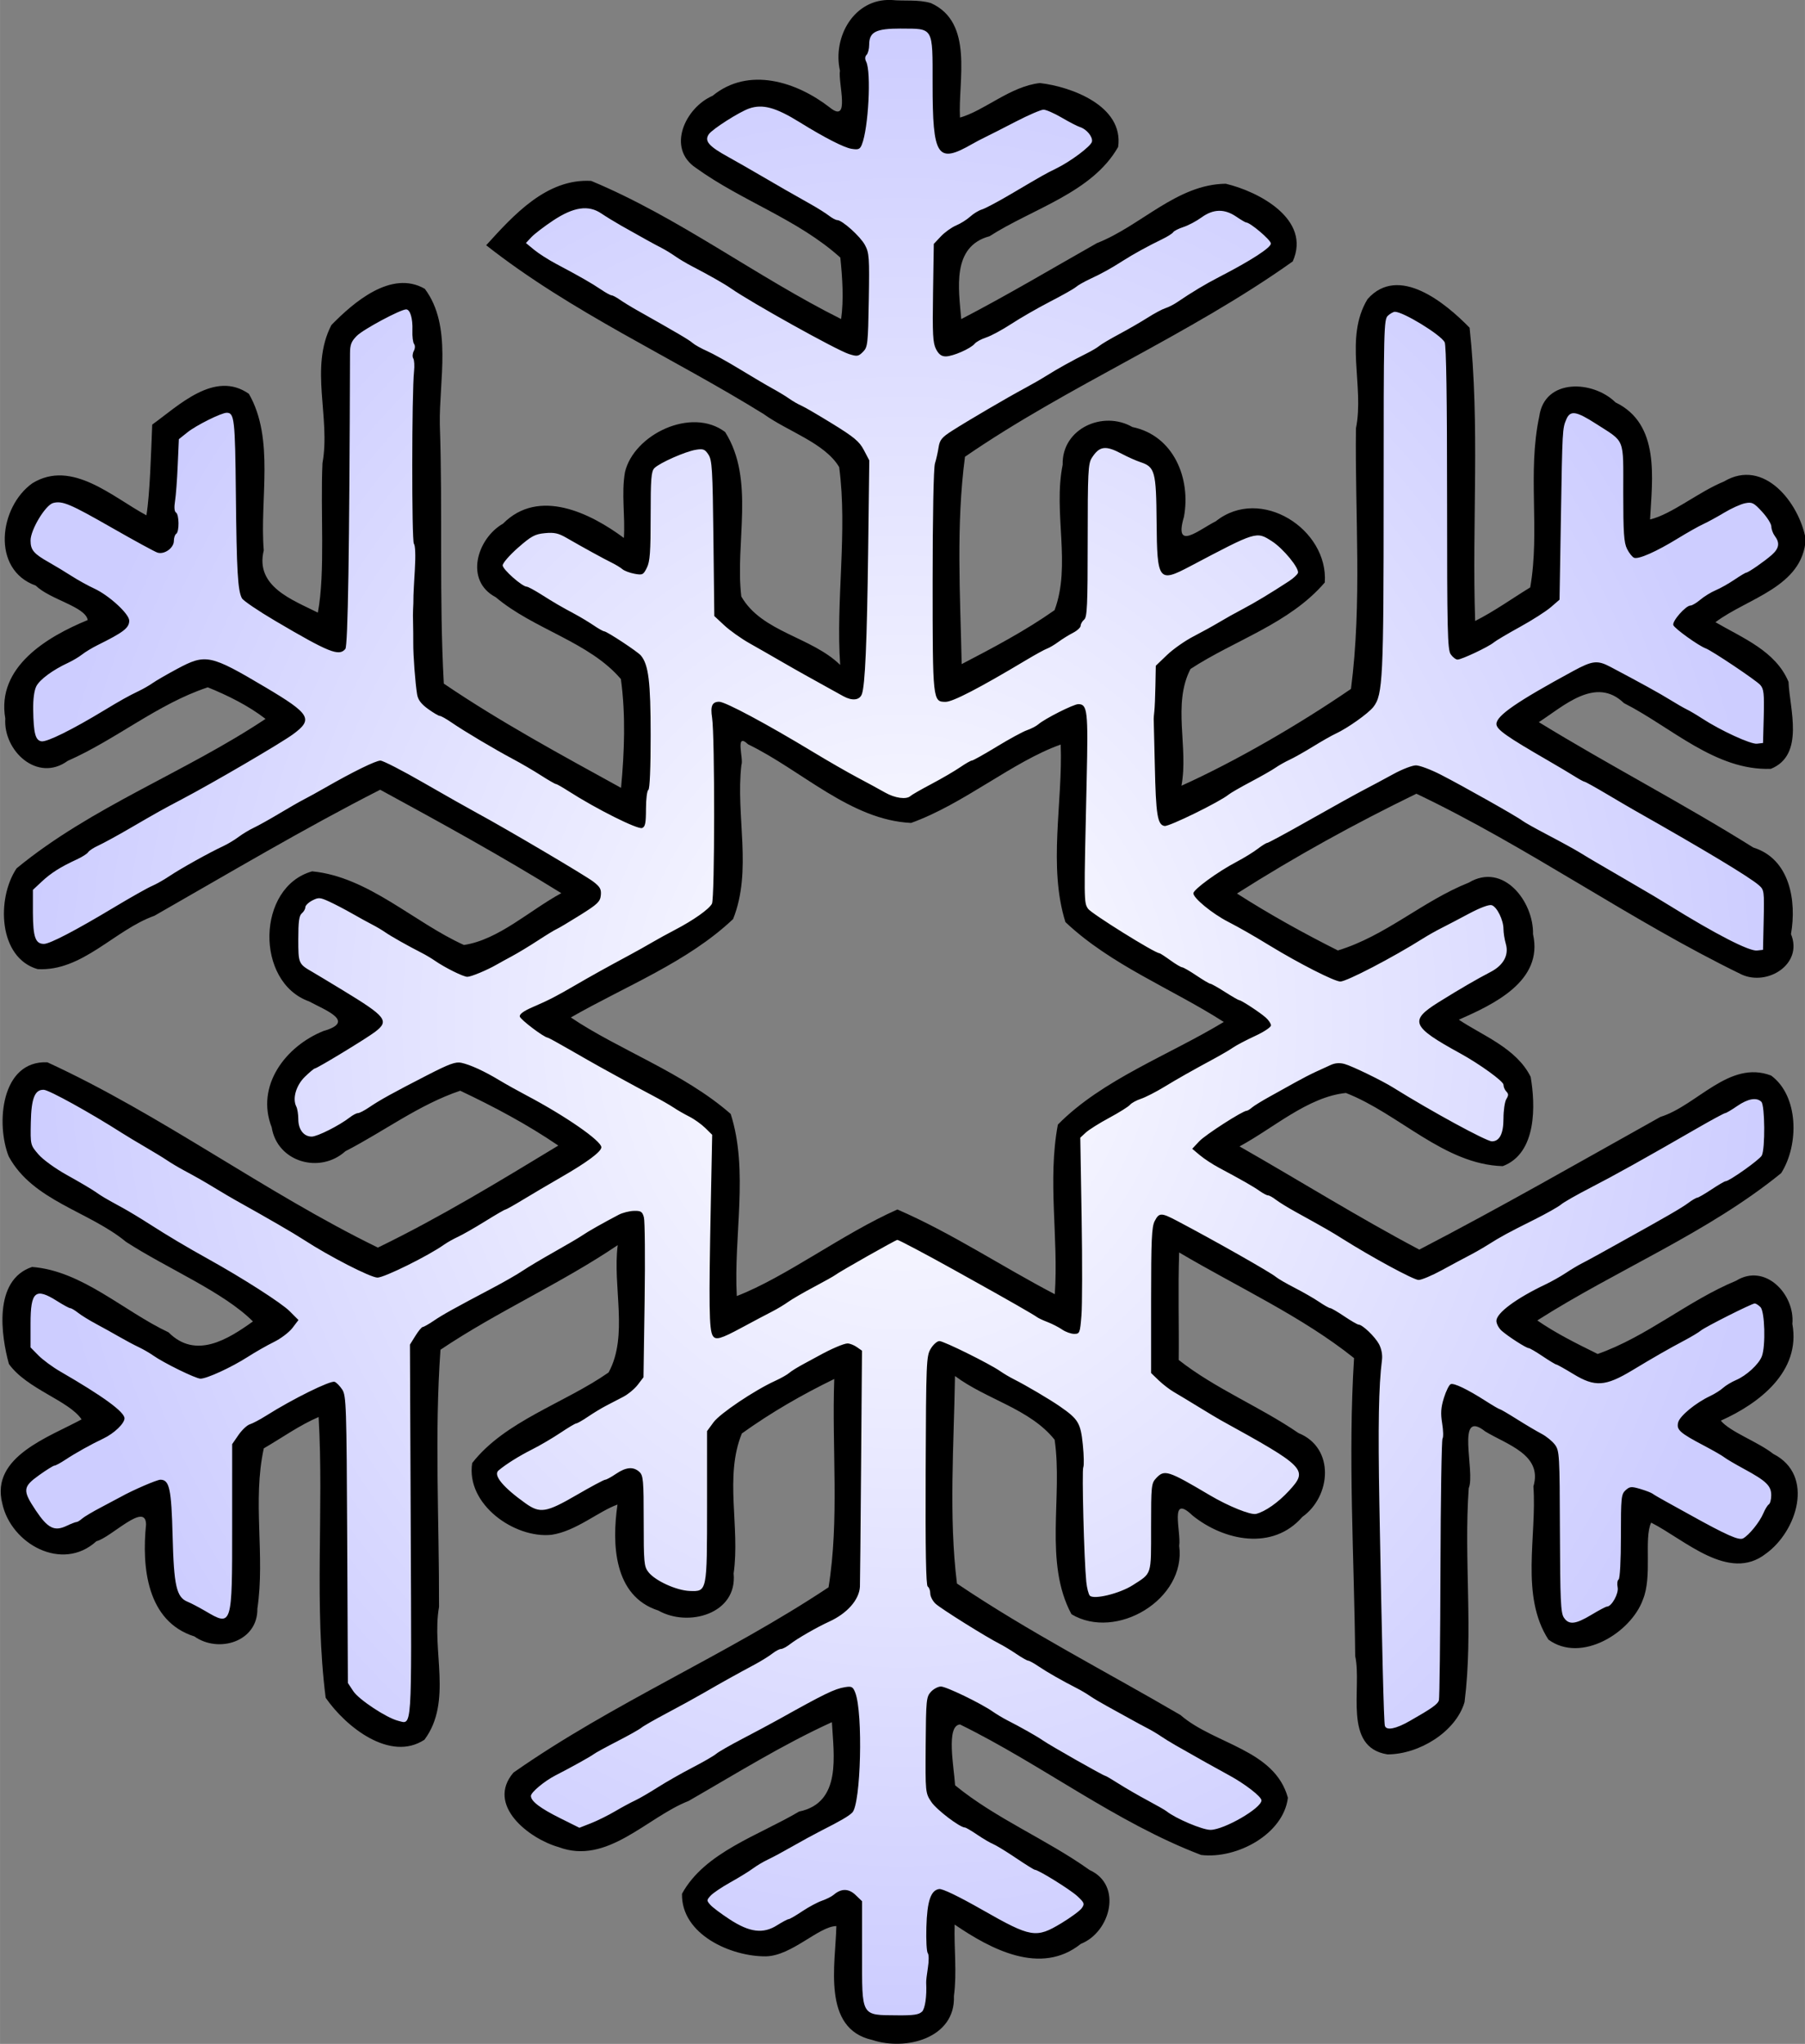 <?xml version="1.0" encoding="UTF-8"?>
<svg width="32.118mm" height="36.356mm" version="1.1" viewBox="0 0 113.8 128.82" xmlns="http://www.w3.org/2000/svg" xmlns:xlink="http://www.w3.org/1999/xlink">
<rect x="0" y="0" width="113.8" height="128.82" fill="#808080" stroke="none"/>
<defs>
<radialGradient id="a" cx="-149.5" cy="-53.854" r="128.23" gradientTransform="matrix(.431 0 0 .488 5253.2 1958.5)" gradientUnits="userSpaceOnUse">
<stop stop-color="#fff" offset="0"/>
<stop stop-color="#cdcdff" offset="1"/>
</radialGradient>
</defs>
<g transform="translate(-5131.9 -1867.8)">
<path d="m5188.1 1867.8c-2.357-0.105-3.718 2.34-3.244 4.451-0.13 0.767 0.688 3.407-0.649 2.317-2.085-1.616-5.11-2.592-7.38-0.73-1.706 0.734-2.937 3.298-1.042 4.551 2.9 2.091 6.418 3.233 9.094 5.645 0.132 1.27 0.225 2.65 0.05 3.874-5.359-2.676-10.24-6.41-15.757-8.706-2.809-0.162-4.899 2.159-6.62 4.055 5.382 4.235 11.701 7.046 17.501 10.643 1.497 1.084 3.854 1.821 4.754 3.339 0.538 4.054-0.22 8.422 0.064 12.468-1.824-1.778-4.942-2.059-6.234-4.314-0.408-3.398 0.883-7.351-1.02-10.365-2.125-1.607-5.763 0.16-6.317 2.537-0.233 1.384 0.024 2.771-0.067 4.14-2.115-1.571-5.367-3.174-7.617-0.903-1.641 0.938-2.452 3.595-0.463 4.637 2.396 2.027 5.895 2.813 7.892 5.161 0.31 2.273 0.222 4.579 0.01 6.856-3.782-2.083-7.608-4.15-11.175-6.57-0.3-5.44-0.064-10.901-0.252-16.343-0.049-2.774 0.799-6.212-0.945-8.539-2.116-1.222-4.516 0.877-5.891 2.282-1.394 2.698-0.039 5.834-0.562 8.702-0.14 3.031 0.189 6.863-0.291 9.423-1.607-0.806-3.971-1.645-3.411-3.921-0.265-3.224 0.701-7.016-0.938-9.869-2.16-1.507-4.429 0.747-6.095 1.941-0.073 1.81-0.144 4.379-0.365 5.717-2.127-1.14-4.699-3.549-7.186-2.024-2.105 1.49-2.616 5.445 0.206 6.452 0.911 0.889 3.146 1.329 3.278 2.173-2.551 1.049-5.763 2.954-5.196 6.205-0.135 2.033 2.023 4.061 3.936 2.67 3.045-1.341 5.676-3.592 8.831-4.635 1.278 0.518 2.566 1.159 3.641 1.989-5.072 3.381-10.984 5.54-15.696 9.421-1.275 1.904-1.154 5.637 1.327 6.351 2.813 0.16 4.857-2.473 7.365-3.364 4.714-2.691 9.416-5.49 14.232-7.943 3.85 2.095 7.695 4.207 11.42 6.52-1.988 1.074-3.954 2.938-6.139 3.265-3.147-1.418-6.038-4.304-9.57-4.641-3.514 0.987-3.603 6.981-0.196 8.196 1.052 0.565 2.974 1.277 0.91 1.867-2.377 0.954-4.294 3.443-3.264 6.072 0.351 2.188 3.037 2.96 4.648 1.504 2.425-1.246 4.633-2.933 7.237-3.812 2.159 1.021 4.224 2.122 6.186 3.456-3.734 2.263-7.463 4.533-11.376 6.431-7.14-3.481-13.63-8.367-20.843-11.68-2.93-0.114-3.245 3.892-2.433 5.934 1.526 2.809 5.05 3.45 7.394 5.382 2.543 1.655 6.142 3.152 8.003 5.018-1.591 1.143-3.618 2.402-5.319 0.688-2.835-1.335-5.455-3.882-8.606-4.122-2.467 0.829-1.945 4.356-1.46 6.115 1.137 1.588 3.78 2.302 4.582 3.492-2.026 1.11-5.756 2.345-5 5.295 0.542 2.551 3.78 4.352 5.936 2.384 0.932-0.234 3.117-2.532 3.129-1.049-0.271 2.651 0.034 6.1 3.049 7.05 1.521 1.077 3.999 0.335 3.97-1.748 0.497-3.352-0.323-6.778 0.405-10.106 1.143-0.663 2.26-1.466 3.457-1.975 0.336 5.843-0.295 11.903 0.444 17.695 1.271 1.841 4.075 4.061 6.229 2.643 1.784-2.407 0.437-5.632 0.918-8.369 0.015-5.41-0.29-10.875 0.091-16.21 3.594-2.415 7.586-4.167 11.176-6.593-0.336 2.62 0.69 5.707-0.576 8.026-2.78 1.943-6.528 3.052-8.6 5.708-0.41 2.599 2.668 4.767 4.996 4.524 1.541-0.223 2.97-1.481 4.165-1.907-0.357 2.446-0.262 5.769 2.576 6.68 1.868 1.064 4.992 0.227 4.746-2.337 0.418-2.923-0.595-6.112 0.52-8.825 1.834-1.316 3.796-2.447 5.825-3.433-0.158 4.357 0.331 8.882-0.361 13.13-6.395 4.256-13.58 7.275-19.865 11.678-1.753 2.051 0.986 4.168 2.841 4.694 3.071 1.157 5.563-1.875 8.198-2.905 2.981-1.711 5.905-3.539 9.038-4.967 0.111 2.08 0.635 5.08-2.07 5.634-2.525 1.5-5.953 2.561-7.381 5.181-0.056 2.58 3.117 3.97 5.299 3.944 1.634-0.041 3.33-1.892 4.433-1.908-0.047 2.374-0.937 6.472 2.269 7.179 2.084 0.699 5.248-0.096 5.144-2.768 0.197-1.496 0-3.004 0.046-4.505 2.271 1.549 5.426 3.243 7.957 1.214 1.854-0.729 2.658-3.697 0.552-4.651-2.722-1.943-5.892-3.223-8.481-5.34-0.066-1.12-0.591-3.763 0.309-3.836 5.17 2.534 9.824 6.178 15.204 8.226 2.27 0.268 5.191-1.322 5.469-3.605-0.832-3.05-4.65-3.368-6.773-5.216-4.705-2.748-9.569-5.236-14.092-8.286-0.528-4.281-0.189-8.723-0.124-13.08 1.992 1.488 4.719 2.06 6.282 4.016 0.525 3.575-0.692 7.738 1.062 10.997 2.818 1.693 7.247-0.94 6.792-4.313 0.131-0.903-0.647-3.338 0.848-1.902 1.982 1.592 5.051 2.231 6.917 0.081 1.811-1.286 2.072-4.348-0.242-5.282-2.439-1.673-5.219-2.776-7.553-4.608 0.024-2.259-0.049-4.518 0.028-6.776 3.672 2.172 7.756 4.04 11.027 6.659-0.39 6.216 0.01 12.522 0.072 18.777 0.444 2.028-0.807 5.75 2.035 6.198 1.998 0 4.31-1.423 4.859-3.292 0.562-4.46-0.053-8.996 0.264-13.485 0.436-1.011-0.863-5.088 1.043-3.575 1.37 0.833 3.631 1.463 3.035 3.463 0.226 3.146-0.842 6.879 0.945 9.653 2.069 1.52 5.2-0.44 5.952-2.501 0.621-1.49 0.053-3.839 0.526-4.87 2.112 1.065 4.896 3.783 7.231 1.96 1.952-1.393 3.114-4.943 0.473-6.29-0.978-0.771-2.713-1.378-3.312-2.096 2.417-1.08 5.058-3.095 4.512-6.098 0.174-1.852-1.706-3.859-3.544-2.723-3.053 1.266-5.602 3.516-8.731 4.617-1.301-0.642-2.611-1.287-3.808-2.113 5.042-3.211 10.741-5.512 15.379-9.286 1.14-1.805 1.1-4.874-0.636-6.149-2.643-1.003-4.662 1.887-6.982 2.608-5.048 2.82-10.066 5.698-15.199 8.363-3.852-2.037-7.55-4.348-11.335-6.505 2.132-1.145 4.313-3.124 6.707-3.368 3.364 1.312 6.192 4.503 9.888 4.613 2.171-0.812 2.062-3.883 1.761-5.627-0.894-1.817-3.07-2.617-4.526-3.603 2.151-0.954 5.348-2.418 4.675-5.392 0.047-2.045-1.868-4.552-4.049-3.249-2.922 1.165-5.236 3.361-8.256 4.276-2.176-1.093-4.309-2.276-6.361-3.588 3.676-2.336 7.407-4.39 11.312-6.29 7.074 3.365 13.462 7.974 20.514 11.398 1.632 0.741 3.884-0.664 3.104-2.553 0.365-2.081-0.064-4.737-2.375-5.454-4.426-2.772-9.071-5.173-13.523-7.902 1.567-1.011 3.584-2.922 5.367-1.2 2.958 1.494 5.771 4.272 9.262 4.143 2.157-0.873 1.181-3.787 1.114-5.481-0.805-1.948-2.914-2.773-4.606-3.762 2.01-1.518 5.505-2.206 5.689-5.235-0.404-2.268-2.624-5.143-5.156-3.631-1.594 0.649-3.292 2.067-4.657 2.391 0.135-2.563 0.653-6.015-2.182-7.38-1.4-1.388-4.465-1.538-4.803 0.885-0.76 3.551 0.057 7.215-0.571 10.778-1.156 0.707-2.26 1.504-3.472 2.115-0.205-6.159 0.313-12.34-0.35-18.482-1.525-1.564-4.479-4.008-6.433-1.806-1.486 2.446-0.191 5.478-0.733 8.151-0.066 5.471 0.394 10.972-0.313 16.419-3.327 2.28-7.325 4.587-10.688 6.102 0.456-2.42-0.584-5.125 0.57-7.359 2.789-1.826 6.227-2.843 8.467-5.451 0.235-3.364-4.054-6.104-6.868-3.86-1.071 0.536-2.664 1.93-2.013-0.274 0.449-2.41-0.64-5.126-3.251-5.664-1.839-1.062-4.453 0.088-4.394 2.373-0.613 3.023 0.551 6.333-0.512 9.171-1.849 1.3-3.854 2.357-5.856 3.399-0.091-4.354-0.363-8.735 0.209-13.069 6.494-4.473 14.128-7.661 20.664-12.311 1.187-2.655-2.152-4.41-4.224-4.896-3.091 0.033-5.36 2.668-8.118 3.74-2.845 1.611-5.656 3.286-8.559 4.792-0.158-1.891-0.625-4.58 1.785-5.223 2.706-1.742 6.468-2.738 8.108-5.629 0.367-2.592-2.972-3.803-4.934-4.026-1.857 0.204-3.502 1.745-5.038 2.175-0.128-2.338 0.893-5.985-1.833-7.215-0.808-0.239-1.666-0.115-2.493-0.196zm-9.037 46.911c3.364 1.628 6.47 4.777 10.278 4.955 3.308-1.182 6.432-3.878 9.433-4.939 0.139 3.657-0.804 7.667 0.298 11.189 2.888 2.723 6.677 4.176 9.985 6.294-3.467 2.099-7.662 3.63-10.461 6.468-0.662 3.533 0.051 7.133-0.194 10.691-3.331-1.737-6.47-3.841-9.924-5.34-3.434 1.519-7.043 4.267-10.126 5.456-0.207-3.772 0.762-7.917-0.385-11.478-2.945-2.585-7.098-4.064-10.078-6.08 3.433-1.969 7.363-3.488 10.23-6.202 1.228-3.074 0.154-6.499 0.523-9.709 0.163-0.352-0.438-2.119 0.42-1.306z"/>
<path d="m5188.7 1869.6c-1.588 0-2.002 0.21-2.002 1.028 0 0.256-0.073 0.539-0.162 0.628-0.105 0.105-0.115 0.257-0.025 0.436 0.327 0.656 0.142 4.192-0.273 5.218-0.122 0.303-0.216 0.34-0.659 0.268-0.47-0.076-1.715-0.714-3.25-1.666-1.522-0.945-2.353-1.171-3.205-0.871-0.622 0.218-2.308 1.293-2.532 1.614-0.3 0.43-0.016 0.76 1.252 1.456 0.431 0.237 1.37 0.775 2.089 1.195 1.271 0.743 1.593 0.927 3.138 1.798 0.407 0.23 0.899 0.54 1.093 0.691 0.194 0.151 0.427 0.275 0.518 0.276 0.315 0 1.461 1.031 1.751 1.573 0.268 0.5 0.287 0.788 0.241 3.482-0.047 2.767-0.068 2.952-0.367 3.251-0.289 0.289-0.368 0.302-0.889 0.135-0.786-0.251-6.183-3.256-7.463-4.154-0.387-0.271-1.399-0.845-2.445-1.386-0.329-0.17-0.797-0.449-1.038-0.619-0.241-0.17-0.637-0.412-0.882-0.537-0.447-0.228-1.15-0.616-2.518-1.39-0.407-0.231-0.974-0.578-1.259-0.771-0.812-0.552-1.752-0.414-3.049 0.449-0.562 0.374-1.177 0.845-1.365 1.046l-0.342 0.367 0.517 0.426c0.285 0.235 0.915 0.638 1.398 0.893 1.409 0.744 2.251 1.225 2.821 1.613 0.293 0.199 0.591 0.363 0.661 0.363 0.07 0 0.304 0.124 0.521 0.275s0.692 0.444 1.059 0.65c2.617 1.476 3.299 1.877 3.524 2.074 0.14 0.123 0.553 0.354 0.919 0.515 0.366 0.161 1.301 0.68 2.075 1.151 0.774 0.472 1.705 1.021 2.069 1.22 0.364 0.199 0.837 0.487 1.053 0.64s0.552 0.346 0.746 0.428c0.194 0.082 1.084 0.602 1.979 1.153 1.356 0.836 1.683 1.111 1.967 1.651l0.34 0.649-0.07 5.572c-0.075 5.903-0.194 8.617-0.399 9.162-0.145 0.385-0.608 0.435-1.169 0.127-0.204-0.112-0.686-0.379-1.072-0.594-0.386-0.215-0.986-0.548-1.333-0.74-0.347-0.192-1.065-0.599-1.595-0.907-0.53-0.307-1.389-0.8-1.911-1.093-0.522-0.293-1.235-0.8-1.585-1.125l-0.637-0.592-0.056-4.891c-0.049-4.337-0.085-4.935-0.313-5.283-0.224-0.342-0.327-0.382-0.8-0.305-0.657 0.107-2.275 0.822-2.606 1.153-0.203 0.203-0.239 0.66-0.239 3.021 0 2.265-0.044 2.87-0.239 3.261-0.222 0.446-0.278 0.472-0.777 0.379-0.296-0.055-0.64-0.183-0.762-0.287-0.122-0.103-0.421-0.286-0.665-0.406-0.483-0.235-1.845-0.982-2.858-1.568-0.515-0.298-0.776-0.355-1.365-0.299-0.63 0.06-0.86 0.185-1.697 0.919-0.532 0.467-0.967 0.968-0.967 1.113 0 0.252 1.231 1.341 1.516 1.341 0.075 0 0.481 0.218 0.903 0.484 0.852 0.538 1.21 0.748 2.142 1.248 0.351 0.188 0.883 0.51 1.183 0.713 0.3 0.204 0.594 0.368 0.654 0.368 0.166 0 2.116 1.284 2.316 1.525 0.484 0.583 0.614 1.647 0.616 5.02 0 2.082-0.055 3.395-0.146 3.452-0.082 0.05-0.149 0.591-0.149 1.2 0 0.892-0.046 1.124-0.243 1.2-0.28 0.107-2.891-1.199-4.647-2.326-0.379-0.243-0.731-0.443-0.783-0.443-0.052 0-0.481-0.246-0.951-0.548-0.47-0.301-1.255-0.76-1.744-1.019-1.154-0.612-3.092-1.763-3.874-2.302-0.339-0.234-0.68-0.426-0.756-0.426-0.076 0-0.411-0.198-0.745-0.44-0.437-0.317-0.63-0.575-0.688-0.925-0.115-0.693-0.246-2.444-0.241-3.227 0-0.367-1e-4 -0.932-0.012-1.258-0.01-0.326-0.011-0.71 0-0.852 0.016-0.253 0.024-0.515 0.025-0.889 3e-4 -0.102 0.038-0.836 0.087-1.633 0.053-0.88 0.03-1.52-0.06-1.629-0.144-0.176-0.136-9.516 0.01-10.87 0.037-0.34 0.015-0.704-0.049-0.807-0.064-0.103-0.05-0.313 0.031-0.465 0.087-0.162 0.094-0.348 0.018-0.451-0.072-0.097-0.118-0.476-0.104-0.843 0.028-0.76-0.141-1.332-0.394-1.332-0.357 0-2.696 1.253-3.109 1.665-0.351 0.351-0.43 0.558-0.431 1.123-0.037 12.45-0.132 18.417-0.295 18.614-0.399 0.48-1.028 0.227-4.426-1.775-1.072-0.631-2.015-1.272-2.096-1.423-0.258-0.482-0.331-1.726-0.38-6.557-0.048-4.721-0.093-5.132-0.576-5.132-0.338 0-1.915 0.784-2.472 1.229l-0.546 0.436-0.072 1.649c-0.038 0.906-0.115 1.924-0.17 2.26-0.064 0.388-0.04 0.651 0.062 0.714 0.203 0.125 0.214 1.216 0.014 1.34-0.081 0.05-0.149 0.252-0.149 0.449 0 0.445-0.601 0.874-1.032 0.737-0.169-0.053-1.454-0.754-2.857-1.556-2.653-1.517-3.133-1.72-3.715-1.574-0.486 0.122-1.431 1.683-1.431 2.365 0 0.602 0.198 0.835 1.159 1.377 0.381 0.215 1.025 0.604 1.433 0.866 0.407 0.261 1.042 0.612 1.408 0.779 0.933 0.425 2.221 1.603 2.221 2.031 0 0.457-0.351 0.728-2.011 1.55-0.332 0.165-0.766 0.428-0.965 0.585-0.199 0.156-0.594 0.391-0.877 0.522-0.969 0.449-1.788 1.053-2.004 1.477-0.136 0.267-0.209 0.817-0.199 1.481 0.025 1.496 0.142 1.935 0.527 1.99 0.353 0.05 1.924-0.726 3.959-1.959 0.995-0.603 1.552-0.915 2.162-1.205 0.285-0.136 0.685-0.365 0.889-0.51 0.204-0.145 0.897-0.546 1.541-0.891 1.8-0.965 2.091-0.903 5.568 1.161 2.832 1.681 3.028 2.012 1.741 2.957-0.771 0.566-5.022 3.051-7.004 4.094-1.253 0.659-1.536 0.818-3.327 1.859-0.774 0.45-1.649 0.926-1.944 1.061-0.295 0.134-0.586 0.324-0.646 0.421-0.059 0.097-0.384 0.304-0.721 0.459-1.02 0.47-1.623 0.85-2.206 1.396l-0.556 0.521v1.443c0.01 1.536 0.157 1.961 0.697 1.961 0.372 0 1.989-0.843 4.443-2.316 1.04-0.624 2.103-1.222 2.361-1.331 0.258-0.109 0.758-0.391 1.11-0.628 0.689-0.463 2.534-1.491 3.381-1.883 0.285-0.132 0.723-0.394 0.972-0.582 0.25-0.188 0.684-0.45 0.964-0.581 0.28-0.131 1.009-0.538 1.62-0.904 0.611-0.366 1.31-0.766 1.554-0.889 0.244-0.123 0.844-0.454 1.332-0.734 1.74-0.997 3.183-1.705 3.477-1.705 0.164 0 1.381 0.626 2.705 1.389 1.325 0.763 2.842 1.621 3.371 1.907 1.833 0.99 6.816 3.93 7.34 4.329 0.434 0.331 0.518 0.483 0.48 0.864-0.04 0.402-0.207 0.562-1.304 1.248-0.693 0.433-1.359 0.83-1.481 0.881-0.122 0.051-0.655 0.376-1.184 0.722-0.529 0.346-1.263 0.789-1.629 0.985-0.367 0.196-0.799 0.435-0.962 0.529-0.618 0.356-1.621 0.773-1.857 0.773-0.256 0-1.412-0.575-2.063-1.026-0.206-0.143-0.575-0.361-0.819-0.485-0.885-0.451-1.925-1.039-2.291-1.293-0.206-0.143-0.575-0.361-0.819-0.485-0.244-0.124-0.812-0.436-1.26-0.692-0.448-0.256-1.1-0.597-1.452-0.758-0.586-0.268-0.675-0.276-1.074-0.07-0.239 0.124-0.436 0.316-0.436 0.426s-0.1 0.282-0.222 0.384c-0.17 0.141-0.221 0.527-0.221 1.626 0 1.537 0.012 1.563 0.889 2.067 0.204 0.117 1.069 0.639 1.925 1.159 2.738 1.665 2.938 1.923 2.031 2.615-0.544 0.415-3.662 2.309-3.801 2.309-0.048 0-0.331 0.235-0.625 0.521-0.559 0.543-0.801 1.376-0.546 1.876 0.07 0.137 0.128 0.498 0.128 0.802 0 0.649 0.343 1.095 0.845 1.095 0.357 0 1.737-0.695 2.397-1.207 0.194-0.151 0.428-0.273 0.521-0.273 0.092 0 0.412-0.167 0.712-0.371 0.676-0.459 1.493-0.909 3.666-2.025 1.379-0.708 1.78-0.855 2.141-0.775 0.569 0.125 1.444 0.527 2.381 1.092 0.407 0.245 1.175 0.674 1.705 0.953 2.46 1.296 4.738 2.873 4.738 3.28 0 0.275-0.895 0.941-2.517 1.875-0.774 0.446-1.863 1.088-2.422 1.427-0.558 0.339-1.058 0.621-1.111 0.624-0.052 0-0.629 0.337-1.28 0.741s-1.42 0.843-1.705 0.974c-0.285 0.131-0.687 0.357-0.893 0.503-0.986 0.7-3.756 2.069-4.186 2.069-0.432 0-3.041-1.338-4.65-2.385-0.643-0.418-2.172-1.305-4.329-2.509-0.226-0.126-0.737-0.427-1.136-0.669-0.849-0.515-1.239-0.738-2.098-1.2-0.347-0.186-0.813-0.464-1.036-0.616-0.223-0.152-0.839-0.529-1.369-0.837-0.53-0.308-1.196-0.709-1.481-0.891-2.029-1.294-4.599-2.714-4.939-2.729-0.567-0.024-0.789 0.535-0.819 2.054-0.028 1.422-0.027 1.424 0.476 2.011 0.287 0.335 1.068 0.901 1.819 1.317 0.724 0.401 1.516 0.867 1.759 1.036 0.461 0.32 0.59 0.397 1.734 1.022 0.383 0.209 1.149 0.672 1.703 1.028 1.134 0.728 2.36 1.458 3.673 2.185 2.165 1.2 4.633 2.779 5.15 3.296l0.561 0.561-0.38 0.5c-0.21 0.275-0.735 0.673-1.165 0.883s-1.176 0.636-1.658 0.945c-1.026 0.657-2.571 1.368-2.974 1.368-0.299 0-2.326-0.994-2.989-1.464-0.217-0.154-0.628-0.391-0.913-0.526-0.285-0.135-0.832-0.425-1.213-0.646-0.381-0.22-1.038-0.585-1.459-0.81-0.422-0.225-0.937-0.542-1.142-0.704-0.206-0.162-0.428-0.293-0.495-0.293-0.068 0-0.438-0.201-0.824-0.445-1.375-0.872-1.68-0.613-1.68 1.416v1.502l0.495 0.503c0.273 0.277 0.889 0.732 1.369 1.01 2.701 1.562 4.059 2.55 4.059 2.957 0 0.326-0.655 0.952-1.332 1.273-0.784 0.372-1.764 0.918-2.393 1.335-0.31 0.205-0.621 0.372-0.691 0.372s-0.504 0.271-0.966 0.601c-1.034 0.74-1.054 0.96-0.209 2.226 0.749 1.121 1.172 1.335 1.932 0.974 0.285-0.135 0.57-0.245 0.632-0.245 0.063 0 0.219-0.095 0.347-0.21 0.129-0.115 0.668-0.437 1.198-0.713 0.529-0.277 1.096-0.579 1.259-0.67 0.75-0.418 2.267-1.074 2.487-1.074 0.57 0 0.694 0.568 0.77 3.552 0.081 3.157 0.243 3.859 0.953 4.144 0.21 0.084 0.713 0.349 1.121 0.588 1.676 0.985 1.686 0.958 1.681-5.368v-5.157l0.399-0.579c0.22-0.318 0.544-0.621 0.718-0.673 0.174-0.052 0.642-0.3 1.041-0.552 1.655-1.045 4.044-2.224 4.303-2.125 0.117 0.045 0.333 0.265 0.48 0.49 0.25 0.381 0.273 1.02 0.313 9.45l0.042 9.041 0.343 0.519c0.347 0.527 2.09 1.678 2.816 1.861 0.903 0.227 0.86 0.86 0.804-11.999l-0.05-11.707 0.346-0.556c0.19-0.305 0.397-0.555 0.46-0.555 0.063 0 0.376-0.176 0.693-0.391 0.565-0.384 1.247-0.763 3.754-2.087 0.689-0.364 1.523-0.843 1.851-1.065 0.329-0.222 1.23-0.76 2.004-1.195 0.774-0.435 1.576-0.907 1.782-1.049 0.348-0.24 1.254-0.752 2.277-1.289 0.236-0.124 0.663-0.232 0.949-0.241 0.45-0.013 0.535 0.042 0.635 0.406 0.063 0.232 0.085 2.595 0.046 5.251l-0.072 4.829-0.358 0.469c-0.197 0.259-0.611 0.603-0.92 0.764-0.309 0.161-0.795 0.413-1.08 0.561-0.285 0.148-0.798 0.458-1.138 0.689-0.341 0.231-0.673 0.422-0.74 0.424-0.067 0-0.521 0.273-1.01 0.6-0.489 0.327-1.288 0.796-1.777 1.041-0.825 0.414-1.657 0.936-2.12 1.329-0.344 0.292 0.286 1.056 1.702 2.065 0.919 0.655 1.308 0.592 3.226-0.522 0.912-0.529 1.721-0.962 1.798-0.962 0.077 0 0.383-0.166 0.683-0.37 0.633-0.43 1.094-0.47 1.474-0.125 0.244 0.221 0.273 0.523 0.273 3.091 0 2.632 0.022 2.874 0.299 3.227 0.432 0.55 1.77 1.158 2.608 1.188 1.093 0.038 1.087 0.065 1.089-5.396v-4.68l0.407-0.556c0.406-0.554 2.579-2.013 3.888-2.611 0.367-0.167 0.767-0.394 0.889-0.503 0.122-0.109 0.523-0.358 0.889-0.553 0.367-0.196 0.799-0.43 0.962-0.521 0.791-0.438 1.589-0.78 1.822-0.78 0.142 0 0.406 0.103 0.585 0.228l0.326 0.228-0.057 7.29c-0.031 4.009-0.064 7.422-0.073 7.585-0.048 0.827-0.803 1.683-1.944 2.204-0.773 0.352-2.017 1.068-2.455 1.412-0.215 0.169-0.473 0.308-0.573 0.308-0.1 0-0.349 0.132-0.555 0.293-0.206 0.162-0.698 0.467-1.093 0.679-1.168 0.625-2.139 1.165-3.164 1.76-0.529 0.307-1.597 0.894-2.37 1.302-0.774 0.409-1.506 0.827-1.628 0.931-0.122 0.104-0.81 0.49-1.528 0.858-0.717 0.368-1.384 0.734-1.481 0.812-0.17 0.136-1.462 0.853-2.399 1.331-0.695 0.355-1.554 1.071-1.554 1.295 0 0.335 0.582 0.778 1.855 1.411l1.201 0.598 0.737-0.289c0.405-0.16 1.087-0.498 1.517-0.752 0.43-0.254 0.995-0.558 1.254-0.677 0.259-0.119 0.903-0.494 1.433-0.831 0.529-0.337 1.522-0.902 2.205-1.255 0.682-0.353 1.348-0.739 1.48-0.856 0.132-0.117 0.873-0.542 1.647-0.946 0.774-0.403 1.807-0.955 2.296-1.228 2.894-1.616 3.521-1.921 4.173-2.027 0.43-0.07 0.505-0.029 0.652 0.347 0.498 1.281 0.355 7.012-0.189 7.556-0.226 0.226-0.745 0.527-1.969 1.147-0.407 0.206-1.208 0.641-1.778 0.968-0.57 0.327-1.268 0.704-1.554 0.837-0.285 0.133-0.718 0.388-0.962 0.57-0.244 0.182-0.884 0.576-1.422 0.874-0.537 0.299-1.098 0.678-1.246 0.841-0.257 0.284-0.257 0.308-0.01 0.586 0.144 0.16 0.691 0.569 1.215 0.91 1.26 0.821 2.106 0.925 2.985 0.37 0.337-0.213 0.665-0.386 0.729-0.386 0.064 0 0.448-0.222 0.854-0.494 0.406-0.272 0.968-0.573 1.248-0.669s0.613-0.265 0.74-0.374c0.473-0.407 0.943-0.403 1.377 0.013l0.41 0.394v3.282c0 4.046-0.093 3.888 2.247 3.909 0.983 0.01 1.34-0.044 1.518-0.222h0.01c0.2-0.2 0.312-0.968 0.268-1.826-0.01-0.115 0.043-0.547 0.109-0.962 0.066-0.416 0.064-0.825-0.01-0.912-0.071-0.087-0.11-0.821-0.087-1.63 0.046-1.643 0.277-2.331 0.804-2.407 0.211-0.031 1.22 0.455 2.74 1.321 3.058 1.742 3.373 1.794 4.964 0.833 0.594-0.359 1.175-0.786 1.29-0.951 0.19-0.271 0.164-0.338-0.267-0.744-0.429-0.405-2.467-1.672-2.69-1.672-0.05 0-0.588-0.334-1.194-0.743-0.606-0.409-1.254-0.804-1.438-0.879-0.185-0.075-0.634-0.339-1.001-0.588-0.367-0.249-0.716-0.455-0.776-0.455-0.32 0-1.798-1.126-2.121-1.614-0.373-0.564-0.376-0.588-0.355-3.587 0.021-2.832 0.041-3.039 0.33-3.351 0.169-0.183 0.452-0.334 0.631-0.334 0.334 0 2.508 1.051 3.27 1.581 0.235 0.164 0.628 0.4 0.872 0.525 0.9 0.459 1.926 1.039 2.29 1.294 0.446 0.312 3.821 2.227 3.925 2.227 0.04 0 0.423 0.225 0.852 0.498 0.429 0.273 1.248 0.747 1.819 1.052 0.57 0.305 1.103 0.61 1.184 0.675 0.577 0.464 2.266 1.182 2.781 1.182 0.852 0 3.217-1.365 3.217-1.857 0-0.238-1.058-1.056-2.073-1.601-0.63-0.338-2.018-1.115-3.333-1.867-0.326-0.186-0.759-0.453-0.962-0.594-0.204-0.14-0.57-0.357-0.814-0.482s-0.744-0.394-1.11-0.6c-0.367-0.205-0.999-0.554-1.404-0.774-0.405-0.22-0.905-0.517-1.111-0.659-0.206-0.143-0.573-0.361-0.818-0.485-0.945-0.482-1.89-1.02-2.413-1.375-0.299-0.204-0.601-0.37-0.669-0.37-0.068 0-0.401-0.19-0.742-0.42-0.341-0.231-0.821-0.521-1.065-0.644-0.845-0.426-3.704-2.215-4.036-2.526-0.183-0.172-0.332-0.461-0.332-0.646 0-0.185-0.072-0.38-0.16-0.434-0.11-0.068-0.15-2.309-0.13-7.304 0.028-6.86 0.042-7.228 0.319-7.686 0.159-0.265 0.406-0.482 0.548-0.482 0.276 0 3.147 1.421 3.825 1.892 0.225 0.157 0.61 0.384 0.855 0.507 0.786 0.396 2.263 1.267 2.918 1.72 1.163 0.805 1.305 1.046 1.444 2.417 0.069 0.682 0.082 1.318 0.029 1.413-0.098 0.174 0.05 5.86 0.188 7.219 0.041 0.4 0.142 0.795 0.225 0.879 0.261 0.261 1.886-0.137 2.704-0.661 1.223-0.785 1.157-0.577 1.157-3.649 0-2.627 0.015-2.772 0.322-3.099 0.522-0.556 0.736-0.489 3.381 1.077 1.174 0.695 2.579 1.262 2.918 1.177 0.579-0.145 1.398-0.721 2.08-1.462 1.22-1.326 1.068-1.481-4.333-4.457-0.163-0.09-0.785-0.462-1.381-0.828s-1.296-0.787-1.554-0.937c-0.259-0.15-0.688-0.479-0.952-0.733l-0.48-0.461v-4.569c0-3.806 0.037-4.643 0.226-5.007 0.28-0.541 0.409-0.542 1.414-0.013 2.354 1.24 5.891 3.245 6.227 3.53 0.132 0.112 0.669 0.424 1.194 0.693 0.525 0.269 1.216 0.666 1.535 0.883 0.319 0.217 0.634 0.393 0.7 0.393 0.066 0 0.466 0.234 0.889 0.519s0.828 0.519 0.898 0.519c0.241 0 1.035 0.76 1.287 1.232 0.153 0.288 0.227 0.672 0.187 0.989-0.209 1.661-0.254 4.099-0.164 9.108 0.164 9.082 0.281 13.763 0.347 13.961 0.103 0.308 0.69 0.191 1.565-0.307 1.384-0.788 1.761-1.054 1.841-1.3 0.041-0.129 0.086-3.862 0.098-8.295 0.013-4.432 0.072-8.124 0.131-8.205 0.059-0.081 0.05-0.514-0.024-0.962-0.103-0.634-0.08-0.991 0.112-1.607 0.136-0.435 0.329-0.824 0.43-0.862 0.209-0.08 1.056 0.327 2.214 1.068 0.439 0.281 0.834 0.511 0.877 0.511 0.044 0 0.531 0.285 1.082 0.632 0.551 0.348 1.248 0.759 1.551 0.918s0.683 0.469 0.846 0.689c0.282 0.381 0.298 0.646 0.313 5.471 0.013 4.301 0.051 5.123 0.245 5.419 0.314 0.478 0.729 0.439 1.738-0.169 0.473-0.285 0.915-0.519 0.981-0.519 0.296 0 0.754-0.822 0.675-1.213-0.044-0.222-0.017-0.445 0.061-0.494 0.084-0.051 0.145-1.186 0.145-2.723 0-2.447 0.02-2.654 0.295-2.903 0.264-0.239 0.366-0.247 0.926-0.081 0.346 0.103 0.695 0.236 0.776 0.299 0.081 0.062 0.449 0.277 0.816 0.479 0.366 0.201 1.046 0.578 1.51 0.835 2.332 1.296 3.117 1.645 3.379 1.504 0.377-0.202 1.048-1.032 1.278-1.581 0.109-0.259 0.265-0.512 0.347-0.564 0.083-0.051 0.151-0.31 0.151-0.576 0-0.593-0.311-0.896-1.703-1.651-0.57-0.309-1.137-0.642-1.259-0.74-0.122-0.099-0.689-0.425-1.259-0.725-1.55-0.816-1.764-1.008-1.647-1.474 0.103-0.409 1.1-1.23 2.017-1.662 0.285-0.134 0.652-0.366 0.816-0.515 0.164-0.149 0.532-0.371 0.816-0.492 0.656-0.279 1.437-0.997 1.628-1.498 0.246-0.648 0.186-2.827-0.087-3.099-0.128-0.128-0.29-0.232-0.361-0.232-0.184 0-3.139 1.487-3.404 1.713-0.122 0.104-0.577 0.378-1.01 0.608-1.077 0.573-1.877 1.031-3.301 1.889-1.702 1.026-2.36 1.069-3.716 0.243-0.545-0.332-1.03-0.603-1.078-0.603-0.048 0-0.435-0.232-0.858-0.517s-0.823-0.518-0.887-0.518c-0.155 0-1.284-0.724-1.702-1.092-0.183-0.161-0.333-0.442-0.333-0.625 0-0.495 1.248-1.42 3.111-2.305 0.366-0.174 0.933-0.493 1.259-0.709 0.326-0.216 0.759-0.476 0.962-0.579 0.204-0.102 0.704-0.372 1.111-0.598 0.407-0.227 1.039-0.577 1.406-0.781 2.827-1.567 3.838-2.152 4.235-2.449 0.252-0.188 0.513-0.342 0.578-0.342 0.065 0 0.47-0.234 0.899-0.519 0.429-0.285 0.828-0.518 0.887-0.518 0.234 0 2.14-1.352 2.284-1.62 0.219-0.408 0.198-3.163-0.025-3.386-0.297-0.297-0.845-0.202-1.525 0.266-0.355 0.244-0.696 0.446-0.756 0.446-0.06 0-0.849 0.425-1.751 0.945-3.358 1.935-5.236 2.982-6.75 3.761-0.855 0.44-1.688 0.915-1.851 1.056-0.163 0.141-0.931 0.574-1.705 0.961-1.649 0.823-2.087 1.061-2.887 1.566-0.326 0.206-0.86 0.513-1.186 0.68-0.326 0.168-1.103 0.585-1.728 0.926-0.625 0.341-1.289 0.621-1.475 0.621-0.307 0-2.921-1.414-4.795-2.594-0.721-0.454-1.103-0.673-2.962-1.699-0.489-0.27-1.048-0.615-1.242-0.765-0.194-0.151-0.417-0.274-0.495-0.274-0.078 0-0.319-0.128-0.537-0.283-0.384-0.273-1.092-0.677-2.576-1.47-0.388-0.207-0.92-0.557-1.184-0.779l-0.48-0.403 0.443-0.473c0.39-0.414 2.741-1.925 2.994-1.925 0.052 0 0.199-0.09 0.327-0.2 0.129-0.111 0.634-0.423 1.123-0.692 0.489-0.269 1.222-0.677 1.629-0.905s0.974-0.519 1.259-0.649c0.285-0.13 0.709-0.324 0.943-0.432 0.293-0.135 0.573-0.157 0.895-0.067 0.468 0.129 2.349 1.043 3.049 1.48 2.401 1.498 5.884 3.394 6.233 3.394 0.483 0 0.729-0.483 0.729-1.433 0-0.518 0.082-1.073 0.182-1.232 0.143-0.229 0.143-0.33 0-0.473-0.1-0.1-0.182-0.294-0.182-0.433 0-0.215-1.5-1.3-2.73-1.975-3.079-1.688-3.233-2.058-1.343-3.234 1.332-0.829 2.376-1.436 3.27-1.901 0.804-0.418 1.155-1.063 0.953-1.759-0.082-0.284-0.15-0.709-0.15-0.941 0-0.569-0.41-1.399-0.742-1.504-0.163-0.051-0.728 0.158-1.429 0.532-0.638 0.34-1.426 0.753-1.751 0.916s-0.839 0.453-1.14 0.643c-1.887 1.191-4.828 2.724-5.223 2.721-0.37 0-2.621-1.147-4.449-2.263-1.061-0.647-1.895-1.125-2.645-1.512-0.982-0.506-2.172-1.483-2.172-1.784 0-0.241 1.532-1.358 2.712-1.978 0.462-0.243 1.065-0.613 1.338-0.822s0.546-0.378 0.609-0.378c0.062 0 1.258-0.646 2.654-1.437 1.396-0.79 2.936-1.645 3.425-1.899 0.489-0.254 1.335-0.708 1.882-1.007 0.546-0.299 1.183-0.544 1.412-0.544 0.23 0 0.933 0.263 1.562 0.585 1.378 0.705 4.83 2.651 5.141 2.899 0.122 0.098 0.859 0.51 1.635 0.916 0.777 0.406 1.677 0.9 2 1.099 0.323 0.199 0.787 0.476 1.031 0.617 0.244 0.141 1.097 0.638 1.896 1.105 0.799 0.468 1.567 0.918 1.708 0.999 0.141 0.081 0.589 0.353 0.993 0.603 2.94 1.821 5.048 2.904 5.541 2.846l0.376-0.042 0.042-1.887c0.04-1.812 0.029-1.897-0.3-2.183-0.604-0.525-3.37-2.191-7.841-4.721-0.27-0.152-1.069-0.621-1.776-1.04-0.707-0.419-1.325-0.762-1.373-0.762-0.047 0-0.335-0.155-0.638-0.347-0.304-0.191-1.054-0.637-1.665-0.99-2.622-1.513-3.257-1.961-3.257-2.304 0-0.522 1.28-1.406 4.838-3.337 1.218-0.661 1.53-0.696 2.348-0.264 1.881 0.993 3.142 1.69 3.751 2.069 0.38 0.237 0.855 0.51 1.059 0.61 0.204 0.099 0.638 0.356 0.964 0.569 1.172 0.765 3.074 1.64 3.464 1.595l0.385-0.045 0.045-1.685c0.036-1.436 1e-4 -1.728-0.218-1.972-0.274-0.303-3.056-2.166-3.446-2.308-0.445-0.162-1.953-1.244-2.036-1.462-0.093-0.241 0.78-1.236 1.083-1.236 0.1 0 0.382-0.168 0.625-0.373 0.243-0.205 0.676-0.47 0.962-0.59 0.286-0.119 0.817-0.419 1.182-0.665 0.365-0.246 0.701-0.448 0.747-0.448 0.127 0 1.156-0.714 1.614-1.12 0.456-0.405 0.511-0.756 0.188-1.183-0.12-0.158-0.219-0.427-0.221-0.597 0-0.17-0.268-0.593-0.589-0.94-0.526-0.57-0.628-0.62-1.072-0.53-0.27 0.055-0.858 0.32-1.306 0.59-0.448 0.27-1.05 0.597-1.335 0.728-0.285 0.13-1.01 0.541-1.613 0.91-1.338 0.821-2.457 1.316-2.736 1.209-0.115-0.044-0.316-0.297-0.448-0.559-0.196-0.393-0.239-1.021-0.239-3.539 0-3.527 0.148-3.15-1.73-4.356-1.239-0.795-1.611-0.852-1.857-0.276-0.248 0.579-0.251 0.614-0.345 6.258l-0.085 5.111-0.546 0.472c-0.3 0.26-1.179 0.823-1.953 1.248-0.774 0.426-1.519 0.867-1.655 0.982-0.325 0.274-2.019 1.074-2.276 1.074-0.11 0-0.303-0.149-0.43-0.33-0.203-0.29-0.231-1.474-0.231-9.859 0-6.219-0.051-9.627-0.151-9.812-0.257-0.48-2.61-1.919-3.138-1.919-0.093 0-0.291 0.11-0.44 0.245-0.258 0.233-0.27 0.776-0.27 11.28 0 11.603-0.049 12.622-0.649 13.382-0.332 0.42-1.631 1.339-2.382 1.686-0.247 0.114-0.882 0.475-1.411 0.802-0.53 0.327-1.196 0.703-1.481 0.835-0.285 0.133-0.685 0.358-0.889 0.501-0.204 0.144-0.903 0.543-1.554 0.887-0.652 0.344-1.285 0.709-1.407 0.81-0.55 0.454-3.747 2.022-4.037 1.98-0.449-0.065-0.55-0.695-0.617-3.814-0.031-1.431-0.062-2.701-0.068-2.824-0.01-0.122 0.011-0.389 0.037-0.592 0.026-0.204 0.056-0.933 0.069-1.62l0.024-1.249 0.706-0.677c0.387-0.372 1.137-0.898 1.666-1.171 0.529-0.273 1.261-0.677 1.628-0.898 0.366-0.221 1.033-0.594 1.481-0.828 0.759-0.397 1.782-1.015 2.921-1.76 0.263-0.172 0.515-0.402 0.558-0.511 0.11-0.284-0.927-1.549-1.644-2.006-0.983-0.627-0.937-0.641-5.162 1.587-1.979 1.044-2.073 0.917-2.104-2.799-0.027-3.191-0.102-3.467-1.024-3.772-0.278-0.092-0.808-0.329-1.18-0.527-1.02-0.542-1.405-0.487-1.884 0.266-0.229 0.36-0.257 0.91-0.257 5.203 0 4.087-0.033 4.826-0.221 4.983-0.122 0.101-0.222 0.276-0.222 0.386 0 0.11-0.217 0.311-0.482 0.448-0.265 0.136-0.682 0.395-0.926 0.575-0.244 0.179-0.566 0.37-0.713 0.422-0.148 0.052-0.741 0.378-1.321 0.725-2.942 1.76-4.619 2.629-5.071 2.629-0.813 0-0.819-0.045-0.819-7.612 0-4.083 0.06-7.143 0.145-7.41 0.079-0.25 0.182-0.706 0.229-1.014 0.073-0.474 0.203-0.634 0.856-1.051 0.987-0.631 3.495-2.1 4.544-2.661 0.447-0.239 1.073-0.598 1.392-0.8 0.673-0.425 1.689-0.989 2.536-1.408 0.326-0.161 0.692-0.379 0.814-0.484 0.122-0.105 0.689-0.439 1.259-0.744 0.57-0.305 1.375-0.77 1.789-1.034 0.414-0.263 0.911-0.53 1.107-0.592 0.196-0.062 0.524-0.228 0.729-0.367 0.968-0.656 1.786-1.147 2.669-1.602 2.012-1.039 3.257-1.844 3.257-2.108 0-0.219-1.304-1.327-1.562-1.327-0.044 0-0.327-0.166-0.627-0.37-0.741-0.503-1.443-0.486-2.187 0.054-0.321 0.234-0.833 0.505-1.137 0.603-0.304 0.099-0.595 0.246-0.646 0.328-0.05 0.082-0.369 0.283-0.707 0.446-0.843 0.406-1.817 0.94-2.451 1.346-0.766 0.49-1.328 0.802-2.086 1.155-0.367 0.171-0.767 0.399-0.889 0.507-0.122 0.108-0.856 0.522-1.629 0.92-0.774 0.399-1.873 1.032-2.444 1.405s-1.281 0.757-1.58 0.853c-0.299 0.096-0.628 0.273-0.729 0.395-0.257 0.31-1.376 0.8-1.826 0.8-0.269 0-0.442-0.129-0.612-0.457-0.2-0.386-0.229-0.944-0.189-3.547l0.048-3.087 0.443-0.47c0.244-0.26 0.677-0.571 0.962-0.691 0.285-0.12 0.685-0.371 0.889-0.558 0.204-0.187 0.537-0.39 0.741-0.451 0.204-0.061 1.004-0.486 1.78-0.943 2.075-1.223 2.237-1.315 2.885-1.63 0.932-0.454 2.217-1.417 2.272-1.702 0.059-0.306-0.335-0.784-0.756-0.918-0.163-0.051-0.682-0.32-1.153-0.596s-0.986-0.501-1.146-0.501c-0.159 0-0.949 0.34-1.753 0.756-0.804 0.416-1.663 0.853-1.908 0.97-0.244 0.117-0.61 0.309-0.813 0.426-2.23 1.282-2.518 0.845-2.518-3.807 0-3.574 0.071-3.451-1.996-3.454zm-11.457 42.43h9e-4c0.384 0 2.972 1.383 5.907 3.159 0.937 0.567 2.203 1.295 2.814 1.618 0.611 0.323 1.39 0.747 1.73 0.941 0.631 0.361 1.357 0.459 1.61 0.22 0.077-0.073 0.673-0.414 1.325-0.758 0.652-0.344 1.465-0.819 1.805-1.053 0.341-0.234 0.674-0.424 0.745-0.424s0.771-0.393 1.556-0.871 1.644-0.946 1.909-1.038c0.266-0.093 0.588-0.259 0.715-0.37 0.408-0.356 2.227-1.274 2.524-1.274 0.578 0 0.627 0.42 0.529 4.716-0.178 7.812-0.179 7.776 0.085 8.179 0.195 0.297 4.215 2.802 4.497 2.802 0.043 0 0.353 0.201 0.691 0.446s0.674 0.443 0.746 0.443c0.072 0 0.477 0.234 0.901 0.519s0.818 0.518 0.879 0.518c0.06 0 0.476 0.234 0.922 0.519 0.446 0.285 0.849 0.516 0.895 0.516 0.13 0 1.295 0.762 1.67 1.092 0.183 0.161 0.334 0.386 0.334 0.498 0 0.112-0.451 0.412-1.001 0.665-0.55 0.254-1.167 0.577-1.373 0.719-0.206 0.142-0.674 0.419-1.038 0.617-1.689 0.915-2.429 1.334-3.317 1.873-0.526 0.32-1.188 0.659-1.471 0.752-0.283 0.094-0.594 0.263-0.689 0.378-0.096 0.115-0.683 0.484-1.307 0.819-0.624 0.335-1.291 0.755-1.481 0.932l-0.346 0.32 0.083 5.036c0.046 2.77 0.041 5.553-0.012 6.184-0.088 1.095-0.109 1.147-0.455 1.147-0.2 0-0.54-0.121-0.756-0.27-0.216-0.149-0.625-0.359-0.91-0.469-0.285-0.109-0.586-0.25-0.667-0.31-0.217-0.162-1.839-1.091-3.995-2.289-0.367-0.204-0.984-0.548-1.372-0.764-1.598-0.89-3.362-1.823-3.45-1.823-0.101 0-3.677 2.023-3.921 2.218-0.082 0.065-0.681 0.401-1.332 0.746-0.652 0.345-1.383 0.768-1.624 0.941-0.241 0.173-0.706 0.454-1.036 0.621-0.329 0.167-1.179 0.617-1.887 0.999-1.344 0.725-1.656 0.812-1.838 0.518-0.232-0.375-0.253-1.832-0.122-8.429l0.085-4.237-0.436-0.428c-0.239-0.235-0.692-0.56-1.008-0.719-0.316-0.16-0.761-0.415-0.988-0.569-0.227-0.153-0.826-0.496-1.332-0.762-0.507-0.266-1.321-0.704-1.809-0.974-0.489-0.27-1.155-0.636-1.481-0.815-0.326-0.179-1.184-0.667-1.909-1.086-0.725-0.419-1.359-0.765-1.408-0.77-0.247-0.022-1.722-1.139-1.759-1.332-0.029-0.147 0.245-0.347 0.804-0.589 1.026-0.443 1.464-0.667 2.715-1.395 0.978-0.569 1.939-1.103 3.408-1.893 0.448-0.241 1.081-0.595 1.407-0.788 0.326-0.193 0.975-0.549 1.442-0.792 1.17-0.609 2.152-1.302 2.339-1.651 0.181-0.338 0.185-10.578 0.01-11.717-0.118-0.744 1e-4 -1.013 0.453-1.013z" fill="url(#a)"/>
</g>
</svg>
